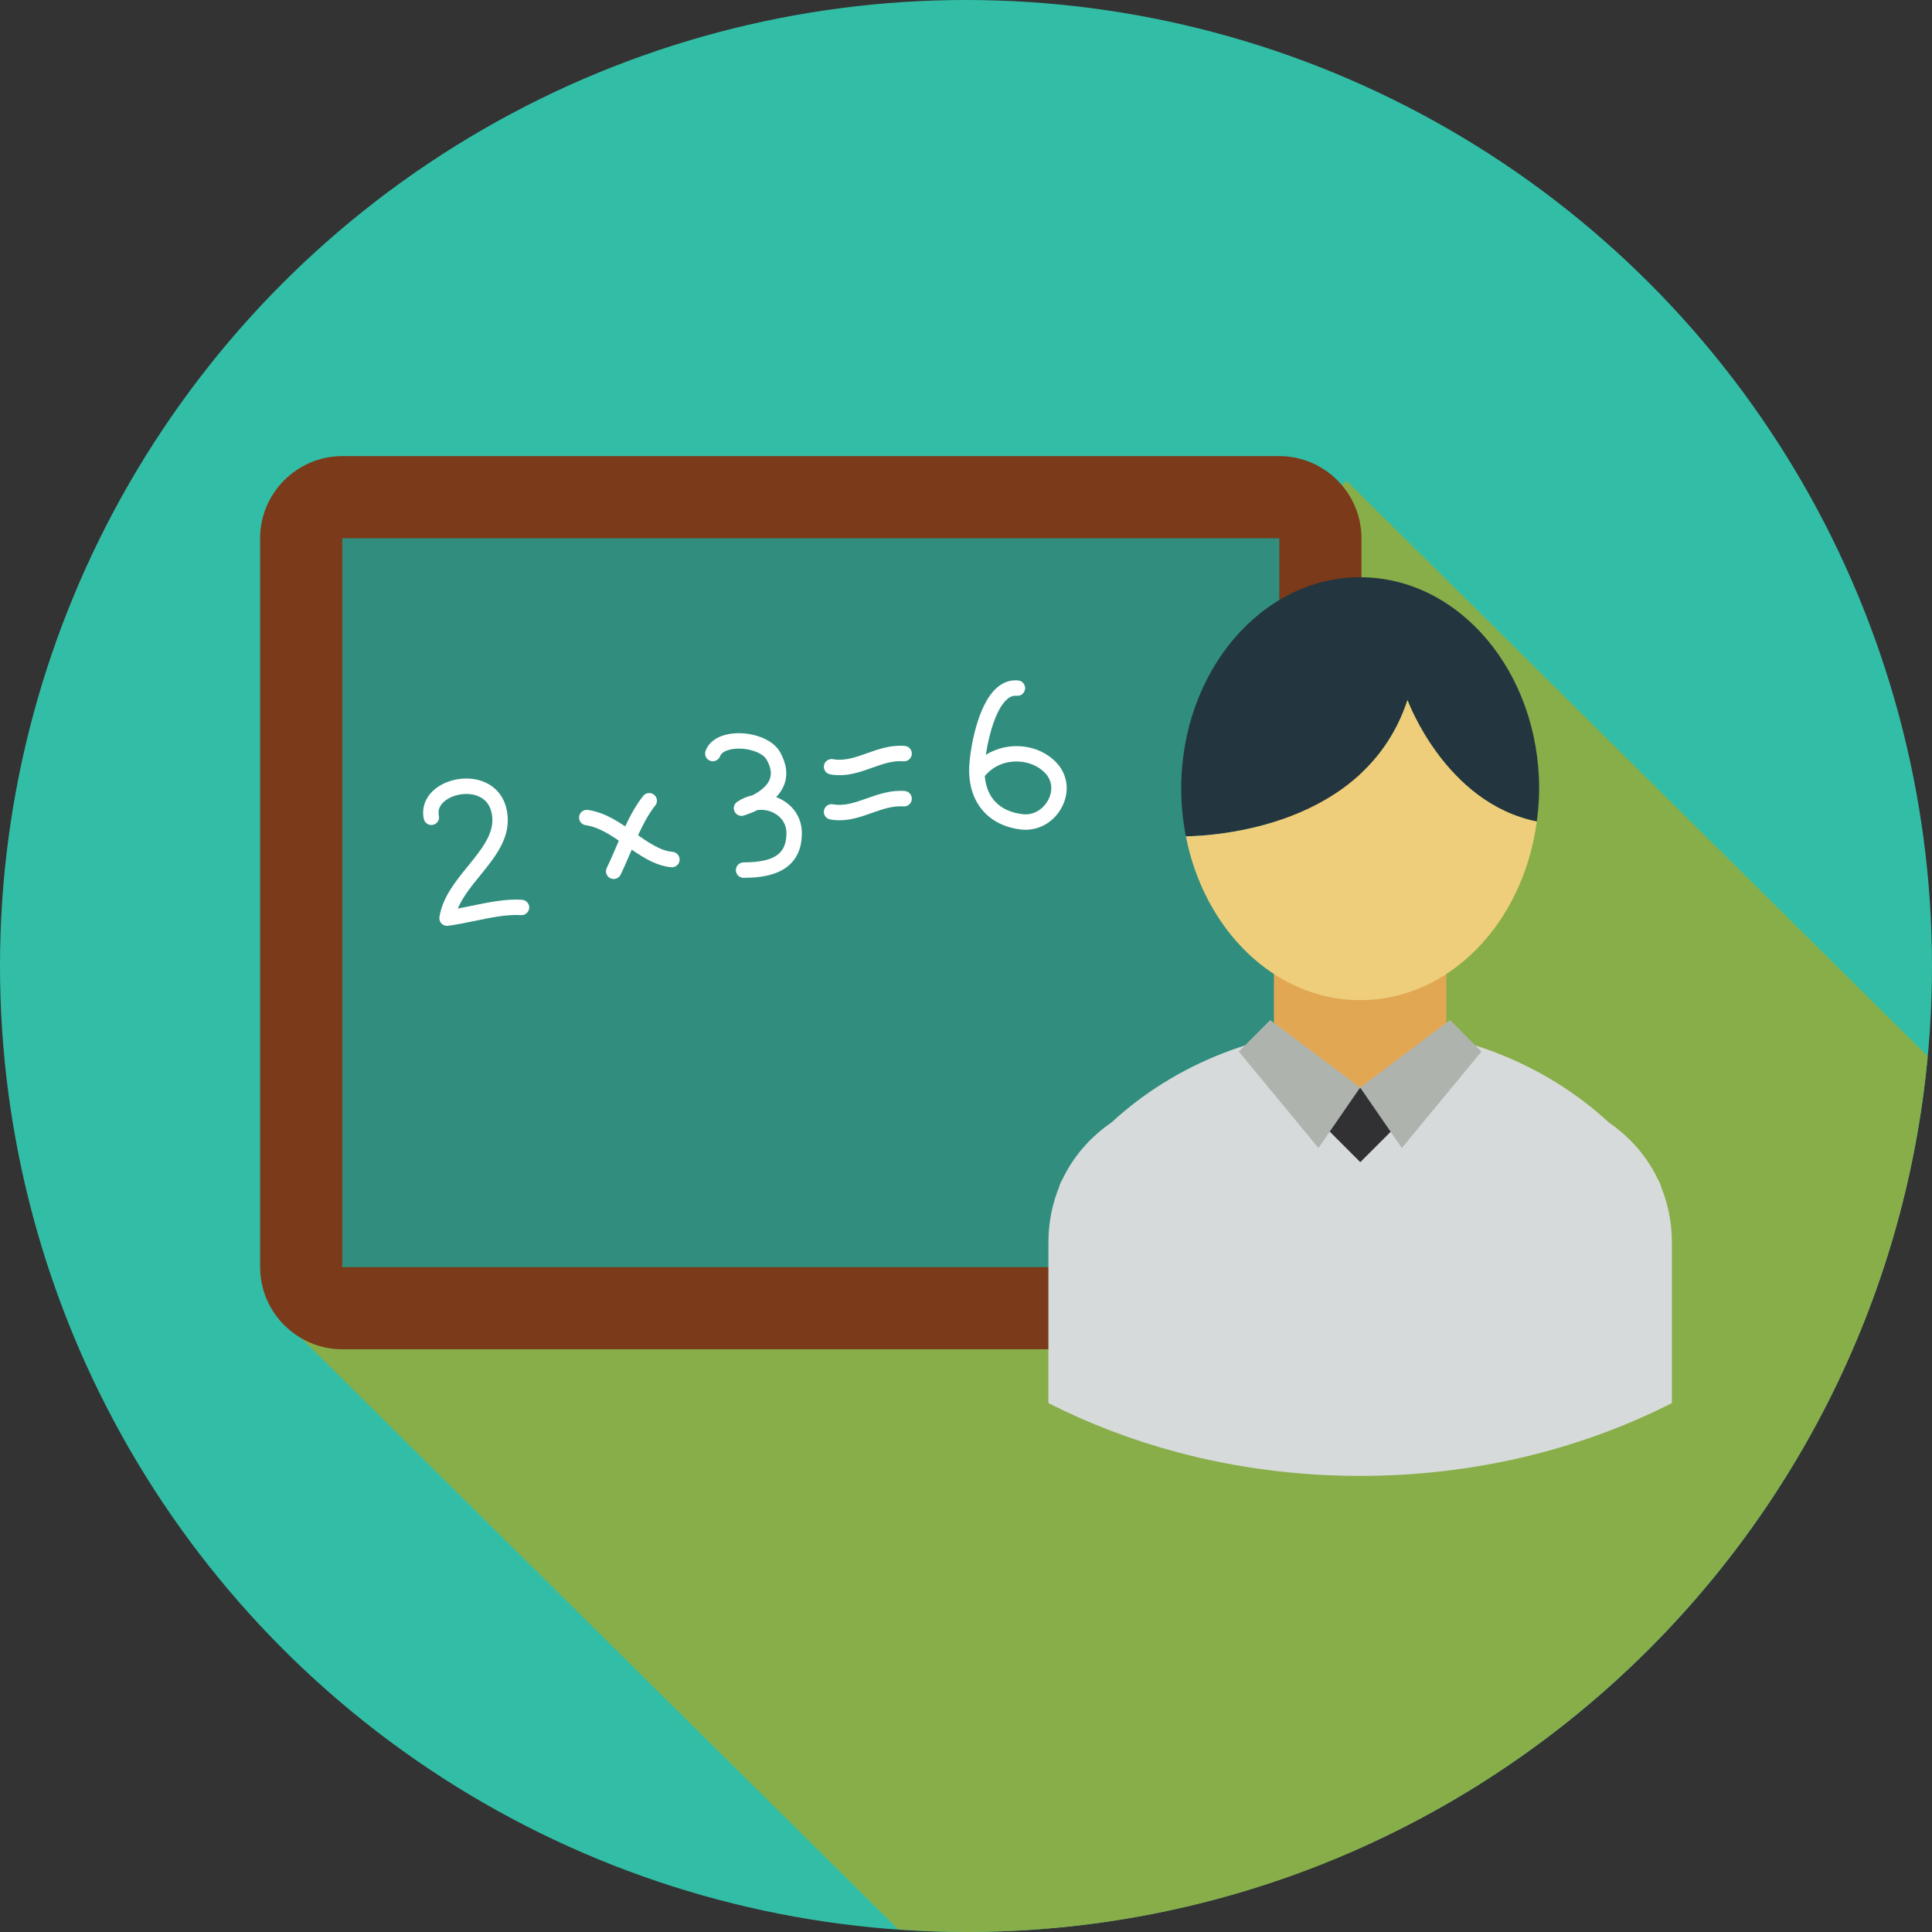 <?xml version="1.0" encoding="UTF-8"?> <svg xmlns="http://www.w3.org/2000/svg" xmlns:xlink="http://www.w3.org/1999/xlink" version="1.1" id="Layer_1" x="0px" y="0px" viewBox="0 0 512 512" style="enable-background:new 0 0 512 512;" xml:space="preserve"><rect x="0" y="0" width="512" height="512" fill="#333333" stroke="none"/><circle style="fill: rgb(50, 190, 166);" cx="256" cy="256" r="256" fill="#A5D06E"></circle><path style="" d="M356.916,127.468L90.704,340.184l-13.5,11.828l160.848,159.292C243.992,511.716,249.96,512,256,512 c133.324,0,242.792-101.916,254.852-232.088L356.916,127.468z" fill="#88AE4A"></path><path style="" d="M360.804,335.792c0,11.984-9.796,21.78-21.772,21.78H90.704c-11.972,0-21.772-9.796-21.772-21.78 V142.644c0-11.976,9.8-21.772,21.772-21.772h248.328c11.976,0,21.772,9.796,21.772,21.772L360.804,335.792L360.804,335.792z" fill="#7B3A1A"></path><rect x="90.704" y="142.644" style="" width="248.32" height="193.16" fill="#318E7E"></rect><path style="" d="M360.452,391.128c30.28,0,58.556-7.064,82.616-19.304v-42.556c0-5.384-1.064-10.376-2.92-14.9 c0.092-0.064-0.336-1.072-0.64-1.516c-2.908-6.256-7.468-11.484-13.14-15.376c-16.764-15.492-40.092-25.108-65.916-25.108 c-25.804,0-49.132,9.616-65.9,25.1c-5.672,3.892-10.244,9.124-13.148,15.384c-0.304,0.444-0.736,1.452-0.648,1.516 c-1.86,4.524-2.916,9.516-2.916,14.9v42.556c10.656,5.428,22.164,9.836,34.288,13.064 C327.376,388.94,343.608,391.128,360.452,391.128z" fill="#D7DADA"></path><rect x="337.6" y="245.24" style="" width="45.704" height="42.976" fill="#E2A752"></rect><rect x="353.43" y="291.112" transform="matrix(-0.707 0.707 -0.707 -0.707 826.073 254.034)" style="" width="13.988" height="13.98" fill="#313133"></rect><g><polygon style="" points="336.624,270.324 360.452,288.2 349.408,304.224 328.304,278.684 " fill="#AEB4AD"></polygon><polygon style="" points="384.288,270.324 360.452,288.2 371.508,304.224 392.6,278.684 " fill="#AEB4AD"></polygon></g><path style="" d="M373,185.536c0,0,9.944,27.256,34.264,32.18c0.376-2.844,0.624-5.736,0.624-8.704 c0-30.952-21.236-56.04-47.436-56.04c-26.196,0-47.428,25.084-47.428,56.04c0,4.352,0.452,8.564,1.252,12.624 C321.86,221.52,361.936,219.252,373,185.536z" fill="#233640"></path><path style="" d="M373,185.536c-11.064,33.72-51.14,35.984-58.728,36.1c4.852,24.86,23.664,43.416,46.18,43.416 c23.696,0,43.256-20.516,46.812-47.336C382.944,212.792,373,185.536,373,185.536z" fill="#EECE7B"></path><g><path style="" d="M118.472,245.364c-0.548,0-1.08-0.22-1.464-0.616c-0.444-0.46-0.652-1.116-0.552-1.752 c0.832-5.204,4.264-9.42,7.596-13.516c3.46-4.264,6.732-8.288,6.416-12.728c-0.196-2.836-1.436-4.756-3.676-5.728 c-2.724-1.172-6.648-0.616-8.94,1.272c-1.336,1.092-1.86,2.4-1.54,3.876c0.24,1.092-0.464,2.188-1.568,2.42 c-1.08,0.228-2.188-0.46-2.428-1.564c-0.636-2.952,0.432-5.828,2.94-7.892c3.476-2.86,9.008-3.648,13.144-1.876 c3.656,1.58,5.832,4.836,6.14,9.196c0.428,6.048-3.512,10.9-7.324,15.584c-2.284,2.812-4.624,5.696-5.9,8.744 c1.14-0.212,2.324-0.46,3.54-0.712c4.536-0.936,9.232-1.908,13.484-1.624c1.124,0.08,1.976,1.048,1.908,2.172 c-0.084,1.124-1.072,1.968-2.18,1.9c-3.72-0.252-8.116,0.672-12.38,1.556c-2.44,0.508-4.744,0.976-6.952,1.264 C118.648,245.356,118.56,245.364,118.472,245.364z" fill="#FFFFFF"></path><path style="" d="M178.068,229.84c-0.064,0-0.116-0.008-0.172-0.016c-4.392-0.376-8.28-3.108-12.048-5.752 c-3.42-2.408-6.96-4.884-10.624-5.384c-1.116-0.14-1.9-1.18-1.744-2.296c0.14-1.116,1.164-1.892,2.296-1.752 c4.648,0.64,8.592,3.408,12.416,6.084c3.476,2.444,6.756,4.752,10.048,5.032c1.124,0.092,1.952,1.084,1.86,2.204 C180.012,229.036,179.116,229.84,178.068,229.84z" fill="#FFFFFF"></path><path style="" d="M162.632,232.94c-0.304,0-0.608-0.064-0.908-0.212c-1.008-0.5-1.42-1.728-0.92-2.736 c0.844-1.72,1.68-3.664,2.54-5.672c2.056-4.804,4.18-9.78,7.124-13.4c0.712-0.876,2-1.008,2.876-0.288 c0.876,0.712,1.008,1.992,0.288,2.868c-2.584,3.172-4.592,7.876-6.54,12.42c-0.892,2.08-1.752,4.084-2.624,5.876 C164.108,232.528,163.38,232.94,162.632,232.94z" fill="#FFFFFF"></path><path style="" d="M197.052,232.628c-1.116,0-2.032-0.9-2.04-2.024s0.9-2.048,2.024-2.056 c8.228-0.064,11.42-2.264,11.376-7.852c-0.008-2.244-1.22-4.156-3.304-5.244c-1.368-0.72-2.9-0.968-4.376-0.772 c-1.08,0.532-2.264,1-3.572,1.436c-0.968,0.32-2.024-0.116-2.476-1.024s-0.172-2.024,0.672-2.592 c1.252-0.852,2.632-1.428,4.056-1.736c2.408-1.244,3.992-2.704,4.58-4.252c0.572-1.5,0.304-3.204-0.844-5.22 c-1.04-1.844-4.868-3.156-8.32-2.86c-2.124,0.18-3.624,0.908-4,1.968c-0.4,1.064-1.556,1.6-2.624,1.22 c-1.056-0.392-1.608-1.556-1.22-2.616c0.96-2.632,3.696-4.328,7.5-4.64c4.384-0.4,10.132,1.244,12.22,4.916 c1.756,3.092,2.124,6.024,1.108,8.696c-0.452,1.172-1.164,2.264-2.116,3.272c0.444,0.164,0.876,0.36,1.304,0.58 c3.42,1.788,5.476,5.092,5.5,8.844c0.084,11.844-11.584,11.928-15.42,11.952C197.068,232.628,197.068,232.628,197.052,232.628z" fill="#FFFFFF"></path><path style="" d="M222.492,205.432c-0.796,0-1.632-0.064-2.476-0.22c-1.108-0.204-1.852-1.256-1.656-2.368 s1.28-1.836,2.368-1.656c3.072,0.556,5.952-0.476,9-1.556c3.092-1.1,6.288-2.252,10.024-1.96c1.124,0.084,1.968,1.064,1.884,2.188 c-0.08,1.124-1.048,1.96-2.188,1.884c-2.884-0.228-5.532,0.736-8.352,1.728C228.38,204.44,225.592,205.432,222.492,205.432z" fill="#FFFFFF"></path><path style="" d="M222.492,217.38c-0.796,0-1.632-0.064-2.476-0.22c-1.108-0.196-1.852-1.256-1.656-2.368 s1.28-1.844,2.368-1.648c3.072,0.54,5.944-0.484,9-1.572c3.092-1.084,6.304-2.228,10.024-1.952 c1.124,0.084,1.968,1.064,1.884,2.188c-0.08,1.124-1.048,1.976-2.188,1.892c-2.868-0.196-5.532,0.72-8.352,1.72 C228.372,216.388,225.592,217.38,222.492,217.38z" fill="#FFFFFF"></path><path style="" d="M271.764,219.896c-0.444,0-0.892-0.032-1.344-0.084c-8.844-1.116-14.04-7.58-13.556-16.86 c0.204-3.916,2-16.116,7.376-20.744c1.656-1.428,3.58-2.084,5.584-1.884c1.116,0.1,1.936,1.1,1.836,2.228 c-0.116,1.116-1.14,1.984-2.236,1.836c-0.9-0.08-1.696,0.196-2.524,0.916c-3.016,2.592-4.9,9.68-5.64,14.736 c5.876-3.696,14.032-2.92,18.712,2.072c2.976,3.172,3.556,7.632,1.492,11.664C279.524,217.588,275.812,219.896,271.764,219.896z M260.976,205.668c0.492,5.78,3.952,9.336,9.952,10.092c3.42,0.436,5.868-1.804,6.908-3.852c1.264-2.484,0.952-5.108-0.836-7.016 c-3.704-3.936-10.772-4.156-14.852-0.428C261.532,205.036,261.264,205.268,260.976,205.668z" fill="#FFFFFF"></path></g></svg> 